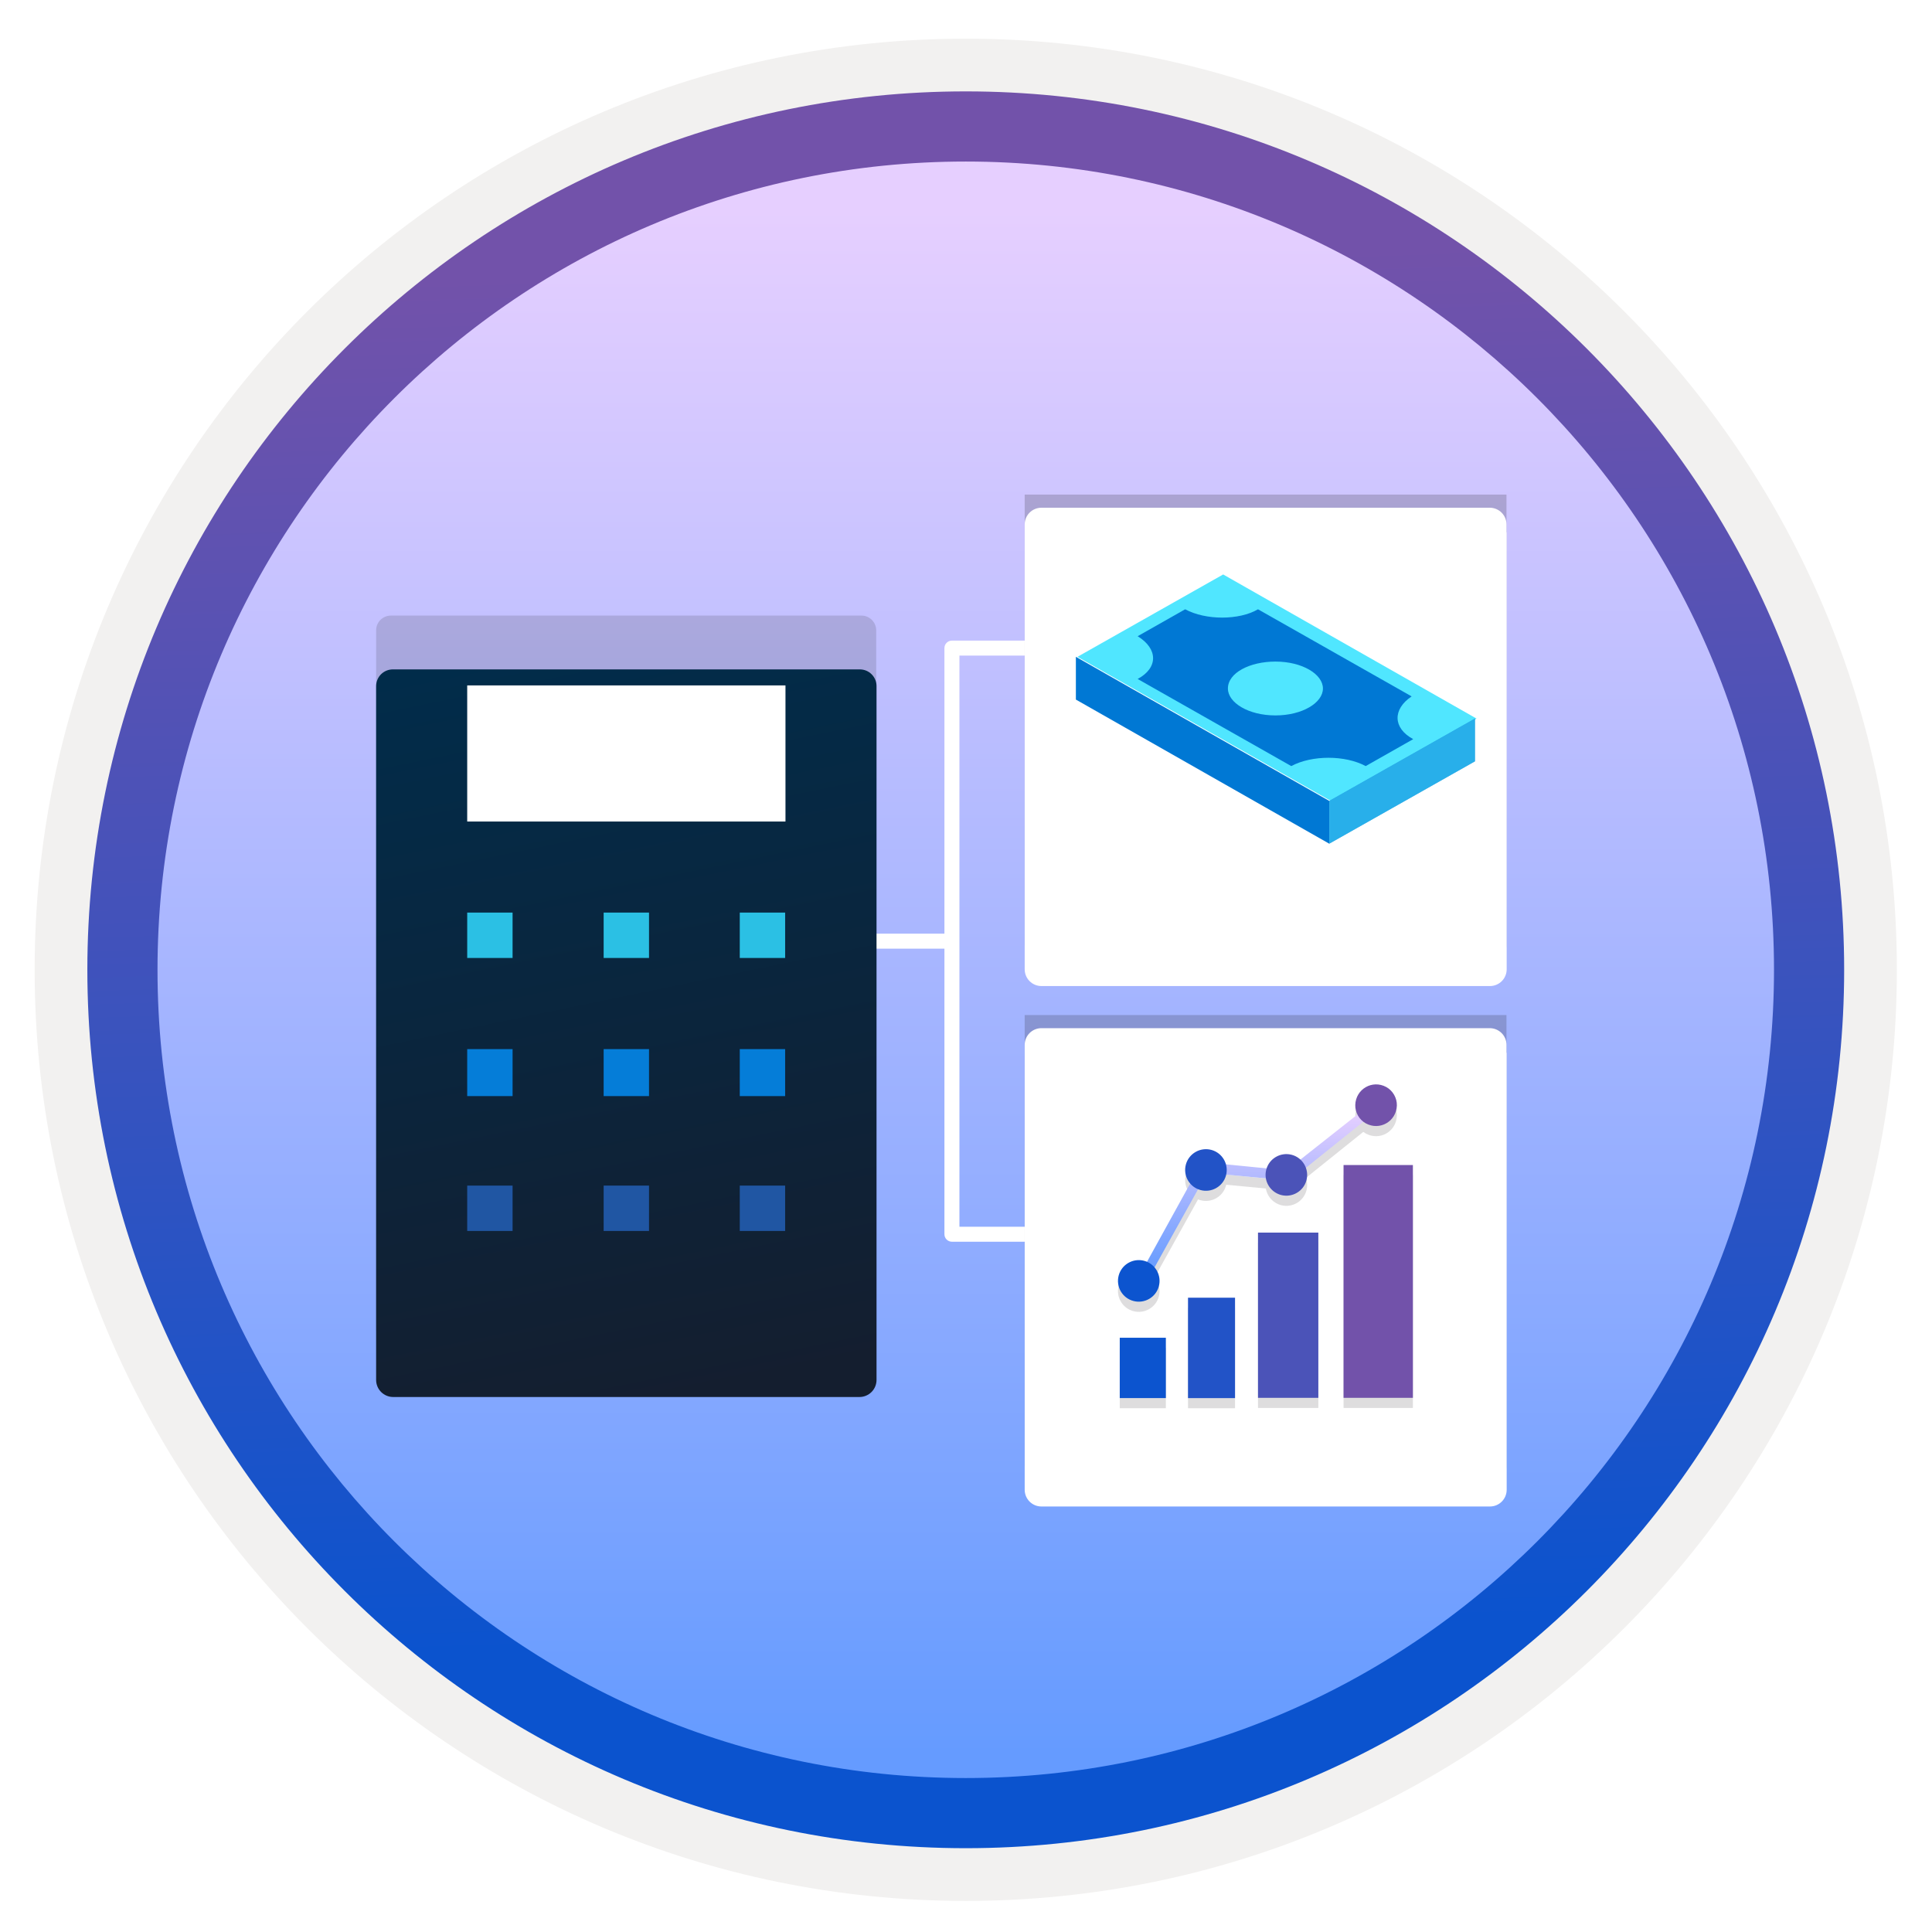 <svg width="103" height="103" viewBox="0 0 103 103" fill="none" xmlns="http://www.w3.org/2000/svg">
<path d="M51.487 98.512C25.637 98.512 4.677 77.562 4.677 51.702C4.677 25.842 25.637 4.892 51.487 4.892C77.337 4.892 98.297 25.852 98.297 51.702C98.297 77.552 77.337 98.512 51.487 98.512Z" fill="url(#paint0_linear_807_11803)"/>
<path fill-rule="evenodd" clip-rule="evenodd" d="M97.387 51.703C97.387 77.052 76.837 97.603 51.487 97.603C26.137 97.603 5.587 77.052 5.587 51.703C5.587 26.352 26.137 5.803 51.487 5.803C76.837 5.803 97.387 26.352 97.387 51.703ZM51.487 2.062C78.907 2.062 101.127 24.282 101.127 51.703C101.127 79.123 78.897 101.343 51.487 101.343C24.067 101.343 1.847 79.112 1.847 51.703C1.847 24.282 24.067 2.062 51.487 2.062Z" fill="#F2F1F0"/>
<path fill-rule="evenodd" clip-rule="evenodd" d="M94.577 51.702C94.577 75.502 75.287 94.792 51.487 94.792C27.687 94.792 8.397 75.502 8.397 51.702C8.397 27.902 27.687 8.612 51.487 8.612C75.287 8.612 94.577 27.902 94.577 51.702ZM51.487 4.872C77.347 4.872 98.317 25.842 98.317 51.702C98.317 77.562 77.347 98.532 51.487 98.532C25.627 98.532 4.657 77.562 4.657 51.702C4.657 25.842 25.617 4.872 51.487 4.872Z" fill="url(#paint1_linear_807_11803)"/>
<path fill-rule="evenodd" clip-rule="evenodd" d="M50.35 34.552C50.35 34.331 50.529 34.152 50.75 34.152H62.419V34.952H51.15V65.4H62.407V66.2H50.75C50.529 66.2 50.35 66.021 50.35 65.8V34.552Z" fill="white"/>
<path fill-rule="evenodd" clip-rule="evenodd" d="M50.675 50.576H42.974V49.776H50.675V50.576Z" fill="white"/>
<path opacity="0.15" d="M45.924 32.818H20.841C20.738 32.818 20.635 32.838 20.539 32.878C20.443 32.917 20.356 32.975 20.283 33.049C20.21 33.122 20.152 33.209 20.112 33.305C20.072 33.401 20.052 33.503 20.052 33.607V70.802C20.05 70.907 20.068 71.011 20.107 71.109C20.146 71.207 20.203 71.296 20.277 71.371C20.351 71.446 20.438 71.506 20.535 71.547C20.632 71.587 20.736 71.608 20.841 71.608H45.924C46.029 71.608 46.133 71.587 46.23 71.547C46.327 71.506 46.415 71.446 46.488 71.371C46.562 71.296 46.619 71.207 46.658 71.109C46.697 71.011 46.715 70.907 46.713 70.802V33.607C46.713 33.503 46.693 33.401 46.653 33.305C46.613 33.209 46.555 33.122 46.482 33.049C46.409 32.975 46.322 32.917 46.226 32.878C46.13 32.838 46.028 32.818 45.924 32.818V32.818Z" fill="#1F1D20"/>
<g filter="url(#filter0_d_807_11803)">
<path d="M45.821 31.687H20.961C20.841 31.685 20.722 31.707 20.611 31.751C20.499 31.796 20.398 31.863 20.313 31.948C20.228 32.033 20.161 32.134 20.116 32.246C20.072 32.357 20.05 32.476 20.052 32.596V69.568C20.052 69.81 20.148 70.041 20.318 70.211C20.489 70.382 20.72 70.478 20.961 70.478H45.821C46.062 70.478 46.293 70.382 46.464 70.211C46.634 70.041 46.73 69.81 46.73 69.568V32.596C46.733 32.476 46.711 32.357 46.666 32.246C46.621 32.134 46.554 32.033 46.469 31.948C46.384 31.863 46.283 31.796 46.172 31.751C46.06 31.707 45.941 31.685 45.821 31.687V31.687Z" fill="url(#paint2_linear_807_11803)"/>
</g>
<path d="M41.858 36.541H24.908V43.798H41.876V36.541H41.858Z" fill="white"/>
<path d="M27.327 48.652H24.908V51.072H27.327V48.652Z" fill="#2BC0E4"/>
<path d="M27.327 55.931H24.908V58.436H27.327V55.931Z" fill="#057DD8"/>
<path d="M27.327 63.207H24.908V65.626H27.327V63.207Z" fill="#2056A3"/>
<path d="M34.601 48.652H32.182V51.072H34.601V48.652Z" fill="#2BC0E4"/>
<path d="M34.601 55.931H32.182V58.436H34.601V55.931Z" fill="#057DD8"/>
<path d="M34.601 63.207H32.182V65.626H34.601V63.207Z" fill="#2056A3"/>
<path d="M41.858 48.652H39.439V51.072H41.858V48.652Z" fill="#2BC0E4"/>
<path d="M41.858 55.931H39.439V58.436H41.858V55.931Z" fill="#057DD8"/>
<path d="M41.858 63.207H39.439V65.626H41.858V63.207Z" fill="#2056A3"/>
<path opacity="0.2" d="M79.298 51.42C79.859 51.42 80.314 50.966 80.314 50.404V26.368H54.629V50.404C54.629 50.966 55.084 51.42 55.645 51.42H79.298Z" fill="#1F1D21"/>
<g filter="url(#filter1_d_807_11803)">
<path d="M80.315 26.36V25.962C80.315 25.466 79.916 25.068 79.421 25.068H55.523C55.028 25.068 54.629 25.466 54.629 25.962V26.401V26.805V49.675C54.629 50.17 55.028 50.569 55.523 50.569H79.431C79.926 50.569 80.325 50.17 80.325 49.675V26.401C80.32 26.386 80.315 26.375 80.315 26.36Z" fill="white"/>
</g>
<path opacity="0.2" d="M79.298 79.166C79.859 79.166 80.314 78.712 80.314 78.15V54.114H54.629V78.15C54.629 78.712 55.084 79.166 55.645 79.166H79.298Z" fill="#1F1D21"/>
<g filter="url(#filter2_d_807_11803)">
<path d="M80.315 54.106V53.708C80.315 53.212 79.916 52.814 79.421 52.814H55.523C55.028 52.814 54.629 53.212 54.629 53.708V54.147V54.551V77.421C54.629 77.917 55.028 78.315 55.523 78.315H79.431C79.926 78.315 80.325 77.917 80.325 77.421V54.147C80.32 54.132 80.315 54.121 80.315 54.106Z" fill="white"/>
</g>
<g opacity="0.15">
<path d="M62.16 71.859H59.697V75.076H62.155V71.859H62.16Z" fill="#1F1D20"/>
<path d="M65.833 69.724H63.336V75.077H65.843V69.724H65.833Z" fill="#1F1D20"/>
<path d="M70.284 66.253H67.067V75.062H70.284V66.253Z" fill="#1F1D20"/>
<path d="M75.325 62.651H71.628V75.062H75.325V62.651Z" fill="#1F1D20"/>
<path d="M61.147 68.837L60.701 68.626L64.085 62.49L68.598 62.936L73.279 59.24L73.644 59.571L68.766 63.484L64.359 63.066L61.147 68.837Z" fill="#1F1D20"/>
<path d="M60.423 69.9C61.013 70.059 61.623 69.708 61.781 69.118C61.94 68.527 61.589 67.918 60.999 67.759C60.408 67.601 59.799 67.951 59.64 68.542C59.482 69.137 59.832 69.742 60.423 69.9Z" fill="#1F1D20"/>
<path d="M64.004 63.987C64.594 64.146 65.204 63.795 65.362 63.205C65.521 62.614 65.17 62.005 64.58 61.846C63.989 61.688 63.38 62.038 63.221 62.629C63.063 63.219 63.413 63.829 64.004 63.987Z" fill="#1F1D20"/>
<path d="M68.291 64.249C68.882 64.408 69.492 64.057 69.65 63.467C69.808 62.876 69.458 62.267 68.868 62.108C68.277 61.95 67.667 62.3 67.509 62.891C67.35 63.481 67.701 64.086 68.291 64.249Z" fill="#1F1D20"/>
<path d="M72.814 60.431C73.559 60.839 74.447 60.326 74.471 59.476C74.48 59.077 74.255 58.688 73.909 58.496C73.165 58.088 72.277 58.602 72.253 59.452C72.243 59.85 72.464 60.239 72.814 60.431Z" fill="#1F1D20"/>
</g>
<path d="M62.16 71.319H59.697V74.535H62.155V71.319H62.16Z" fill="#0C54CF"/>
<path d="M65.833 69.184H63.336V74.537H65.843V69.184H65.833Z" fill="#2253C7"/>
<path d="M70.284 65.713H67.067V74.522H70.284V65.713Z" fill="#4B53B8"/>
<path d="M75.325 62.111H71.628V74.522H75.325V62.111Z" fill="#7252AA"/>
<path d="M61.147 68.296L60.701 68.085L64.085 61.949L68.598 62.396L73.279 58.699L73.644 59.03L68.766 62.943L64.359 62.526L61.147 68.296Z" fill="url(#paint3_linear_807_11803)"/>
<path d="M60.423 69.358C61.013 69.517 61.623 69.166 61.781 68.576C61.94 67.985 61.589 67.376 60.999 67.217C60.408 67.059 59.799 67.409 59.64 68C59.482 68.595 59.832 69.2 60.423 69.358Z" fill="#0C54CF"/>
<path d="M64.004 63.445C64.594 63.604 65.204 63.253 65.362 62.663C65.521 62.072 65.17 61.462 64.58 61.304C63.989 61.146 63.38 61.496 63.221 62.087C63.063 62.677 63.413 63.287 64.004 63.445Z" fill="#2253C7"/>
<path d="M68.291 63.707C68.882 63.866 69.492 63.515 69.65 62.925C69.808 62.334 69.458 61.725 68.868 61.566C68.277 61.408 67.667 61.758 67.509 62.349C67.35 62.939 67.701 63.544 68.291 63.707Z" fill="#4B53B8"/>
<path d="M72.814 59.889C73.559 60.297 74.447 59.784 74.471 58.934C74.48 58.535 74.255 58.146 73.909 57.954C73.165 57.546 72.277 58.06 72.253 58.91C72.243 59.308 72.464 59.697 72.814 59.889Z" fill="#7252AA"/>
<path d="M57.442 35.017L65.21 30.626L78.719 38.31L70.952 42.7L57.442 35.017Z" fill="#50E6FF"/>
<path d="M75.342 39.406L72.809 40.842C71.712 40.251 69.939 40.251 68.841 40.842L60.651 36.198C61.748 35.607 61.748 34.594 60.651 33.918L63.184 32.483C64.281 33.074 66.055 33.074 67.068 32.483L75.258 37.127C74.245 37.802 74.245 38.815 75.342 39.406Z" fill="#0078D4"/>
<path d="M70.529 36.706C70.529 35.946 69.432 35.27 67.996 35.27C66.645 35.27 65.463 35.861 65.463 36.706C65.463 37.465 66.561 38.141 67.996 38.141C69.432 38.141 70.529 37.465 70.529 36.706Z" fill="#50E6FF"/>
<path d="M70.867 42.7V44.98L57.358 37.296V35.017L70.867 42.7Z" fill="#0078D4"/>
<path d="M78.635 38.308V40.588L70.867 44.978V42.699L78.635 38.308Z" fill="#0078D4"/>
<path opacity="0.5" d="M78.635 38.308V40.588L70.867 44.978V42.699L78.635 38.308Z" fill="#50E6FF"/>
<defs>
<filter id="filter0_d_807_11803" x="16.052" y="31.687" width="34.679" height="46.791" filterUnits="userSpaceOnUse" color-interpolation-filters="sRGB">
<feFlood flood-opacity="0" result="BackgroundImageFix"/>
<feColorMatrix in="SourceAlpha" type="matrix" values="0 0 0 0 0 0 0 0 0 0 0 0 0 0 0 0 0 0 127 0" result="hardAlpha"/>
<feOffset dy="4"/>
<feGaussianBlur stdDeviation="2"/>
<feComposite in2="hardAlpha" operator="out"/>
<feColorMatrix type="matrix" values="0 0 0 0 0 0 0 0 0 0 0 0 0 0 0 0 0 0 0.25 0"/>
<feBlend mode="normal" in2="BackgroundImageFix" result="effect1_dropShadow_807_11803"/>
<feBlend mode="normal" in="SourceGraphic" in2="effect1_dropShadow_807_11803" result="shape"/>
</filter>
<filter id="filter1_d_807_11803" x="50.629" y="23.068" width="33.695" height="33.501" filterUnits="userSpaceOnUse" color-interpolation-filters="sRGB">
<feFlood flood-opacity="0" result="BackgroundImageFix"/>
<feColorMatrix in="SourceAlpha" type="matrix" values="0 0 0 0 0 0 0 0 0 0 0 0 0 0 0 0 0 0 127 0" result="hardAlpha"/>
<feOffset dy="2"/>
<feGaussianBlur stdDeviation="2"/>
<feComposite in2="hardAlpha" operator="out"/>
<feColorMatrix type="matrix" values="0 0 0 0 0 0 0 0 0 0 0 0 0 0 0 0 0 0 0.25 0"/>
<feBlend mode="normal" in2="BackgroundImageFix" result="effect1_dropShadow_807_11803"/>
<feBlend mode="normal" in="SourceGraphic" in2="effect1_dropShadow_807_11803" result="shape"/>
</filter>
<filter id="filter2_d_807_11803" x="50.629" y="50.814" width="33.695" height="33.501" filterUnits="userSpaceOnUse" color-interpolation-filters="sRGB">
<feFlood flood-opacity="0" result="BackgroundImageFix"/>
<feColorMatrix in="SourceAlpha" type="matrix" values="0 0 0 0 0 0 0 0 0 0 0 0 0 0 0 0 0 0 127 0" result="hardAlpha"/>
<feOffset dy="2"/>
<feGaussianBlur stdDeviation="2"/>
<feComposite in2="hardAlpha" operator="out"/>
<feColorMatrix type="matrix" values="0 0 0 0 0 0 0 0 0 0 0 0 0 0 0 0 0 0 0.25 0"/>
<feBlend mode="normal" in2="BackgroundImageFix" result="effect1_dropShadow_807_11803"/>
<feBlend mode="normal" in="SourceGraphic" in2="effect1_dropShadow_807_11803" result="shape"/>
</filter>
<linearGradient id="paint0_linear_807_11803" x1="51.487" y1="93.533" x2="51.487" y2="11.162" gradientUnits="userSpaceOnUse">
<stop stop-color="#659BFF"/>
<stop offset="1" stop-color="#E6CFFF"/>
</linearGradient>
<linearGradient id="paint1_linear_807_11803" x1="63.005" y1="86.816" x2="60.612" y2="13.726" gradientUnits="userSpaceOnUse">
<stop stop-color="#0B53CE"/>
<stop offset="1" stop-color="#7252AA"/>
</linearGradient>
<linearGradient id="paint2_linear_807_11803" x1="26.005" y1="15.268" x2="37.877" y2="72.88" gradientUnits="userSpaceOnUse">
<stop offset="0.219" stop-color="#002D4C"/>
<stop offset="0.958" stop-color="#141E2F"/>
</linearGradient>
<linearGradient id="paint3_linear_807_11803" x1="67.172" y1="67.786" x2="67.172" y2="59.342" gradientUnits="userSpaceOnUse">
<stop stop-color="#659BFF"/>
<stop offset="1" stop-color="#E6CFFF"/>
</linearGradient>
</defs>
</svg>
